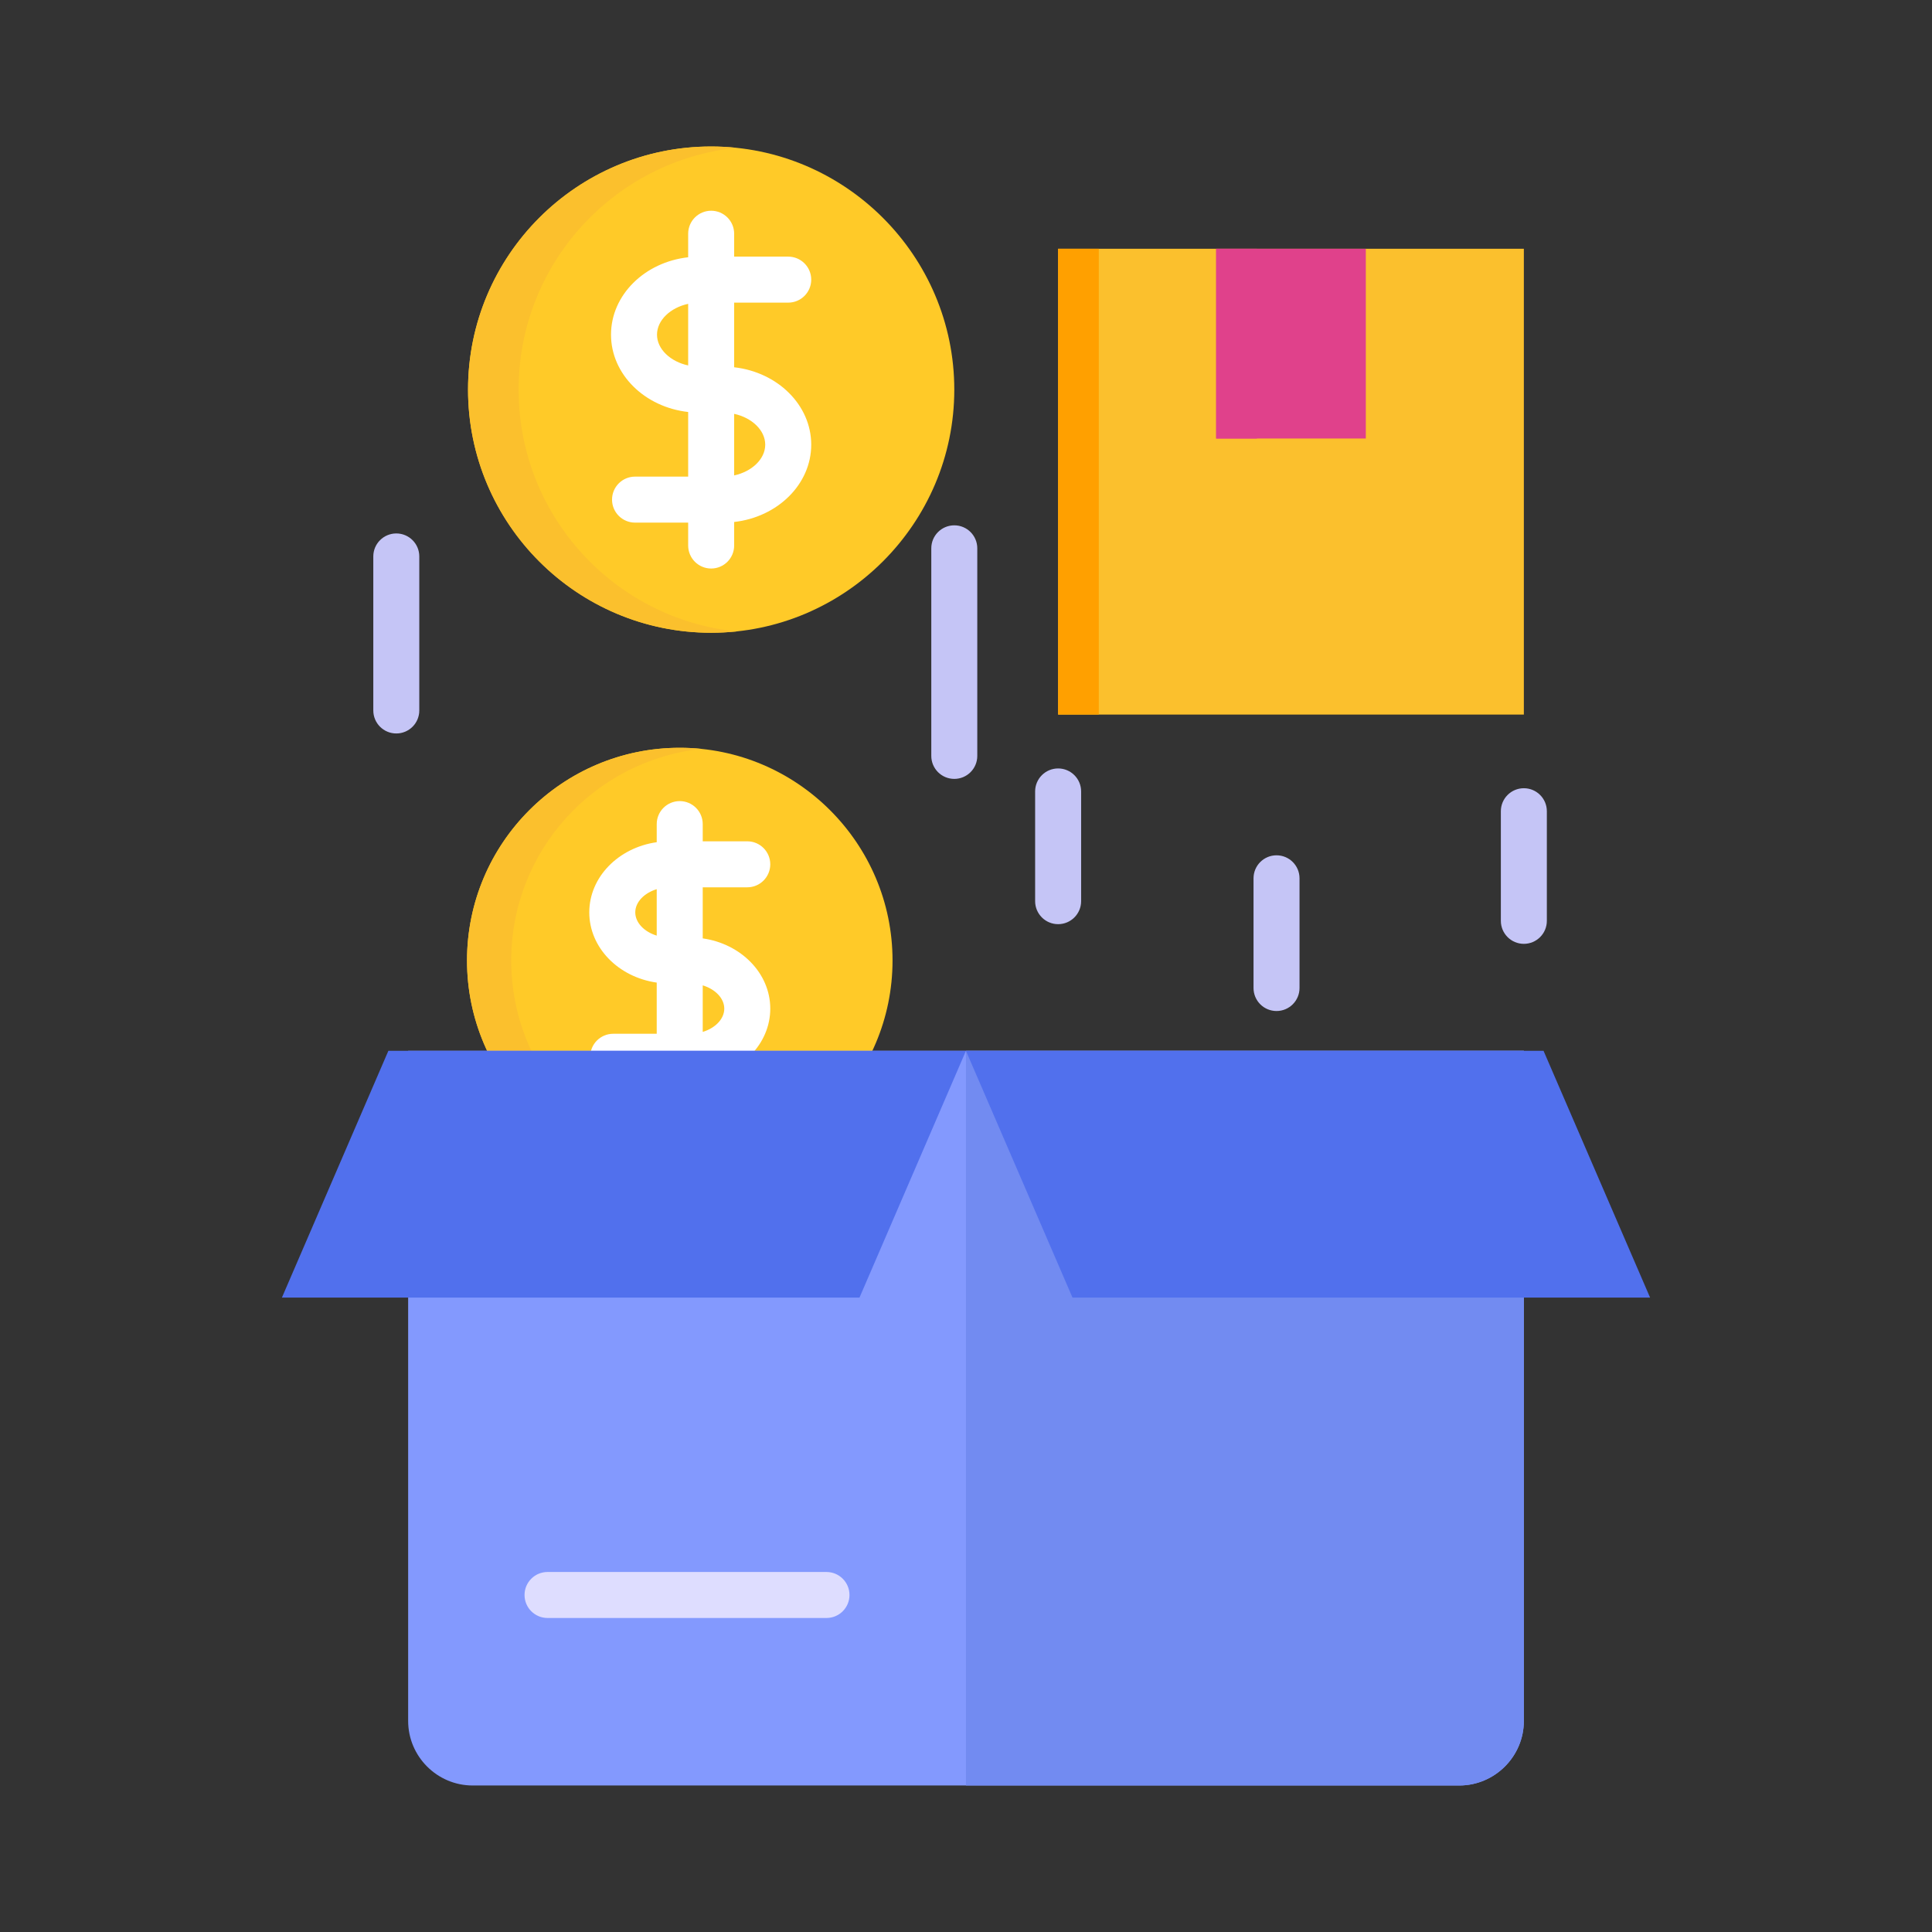 <svg width="200" height="200" viewBox="0 0 200 200" fill="none" xmlns="http://www.w3.org/2000/svg">
<rect x="0" y="0" width="200" height="200" fill="#333333" stroke="none"/>
<path fill-rule="evenodd" clip-rule="evenodd" d="M70.365 121.46C82.495 121.46 92.395 111.56 92.395 99.43C92.395 87.3 82.496 77.411 70.365 77.411C58.235 77.411 48.346 87.3 48.346 99.43C48.346 111.56 58.235 121.46 70.365 121.46Z" fill="#FFCA28"/>
<path fill-rule="evenodd" clip-rule="evenodd" d="M72.654 121.334C61.576 120.194 52.923 110.826 52.923 99.43C52.923 88.044 61.576 78.676 72.654 77.526C71.901 77.449 71.138 77.411 70.365 77.411C58.206 77.411 48.345 87.271 48.345 99.43C48.345 111.599 58.206 121.46 70.365 121.46C71.138 121.46 71.901 121.421 72.654 121.334Z" fill="#FBC02D"/>
<path fill-rule="evenodd" clip-rule="evenodd" d="M73.62 65.502C87.479 65.502 98.788 54.193 98.788 40.334C98.788 26.475 87.479 15.166 73.62 15.166C59.751 15.166 48.452 26.475 48.452 40.334C48.452 54.193 59.751 65.502 73.62 65.502Z" fill="#FFCA28"/>
<path fill-rule="evenodd" clip-rule="evenodd" d="M76.237 65.367C63.566 64.063 53.686 53.353 53.686 40.334C53.686 27.316 63.566 16.615 76.237 15.302C75.377 15.214 74.498 15.166 73.62 15.166C59.712 15.166 48.451 26.437 48.451 40.335C48.451 54.232 59.712 65.503 73.62 65.503C74.499 65.502 75.378 65.454 76.237 65.367Z" fill="#FBC02D"/>
<path d="M72.746 97.142V91.854H77.357C78.672 91.854 79.738 90.788 79.738 89.473C79.738 88.158 78.672 87.092 77.357 87.092H72.746V85.311C72.746 83.996 71.68 82.93 70.365 82.93C69.05 82.93 67.984 83.996 67.984 85.311V87.185C64.032 87.743 61.002 90.787 61.002 94.447C61.002 98.112 64.032 101.159 67.984 101.718V107.016H63.479C62.164 107.016 61.098 108.082 61.098 109.397C61.098 110.712 62.164 111.778 63.479 111.778H67.984V113.56C67.984 114.875 69.05 115.94 70.365 115.94C71.68 115.94 72.746 114.875 72.746 113.56V111.686C76.703 111.127 79.738 108.08 79.738 104.414C79.738 100.748 76.703 97.7 72.746 97.142ZM65.763 94.447C65.763 93.379 66.697 92.438 67.984 92.047V96.855C66.697 96.463 65.763 95.519 65.763 94.447ZM72.746 106.823V102.004C74.038 102.396 74.977 103.341 74.977 104.414C74.977 105.486 74.038 106.431 72.746 106.823Z" fill="white"/>
<path fill-rule="evenodd" clip-rule="evenodd" d="M109.537 25.751H157.749V73.972H109.537V25.751Z" fill="#FBC02D"/>
<path fill-rule="evenodd" clip-rule="evenodd" d="M125.897 25.751H141.389V45.395H125.897V25.751Z" fill="#E0418B"/>
<path d="M76 38.02V31.328H81.597C82.912 31.328 83.978 30.262 83.978 28.947C83.978 27.633 82.912 26.567 81.597 26.567H76V24.196C76 22.881 74.934 21.815 73.619 21.815C72.305 21.815 71.239 22.881 71.239 24.196V26.632C66.742 27.132 63.252 30.534 63.252 34.645C63.252 38.752 66.742 42.15 71.239 42.649V49.34H65.739C64.424 49.34 63.358 50.406 63.358 51.721C63.358 53.035 64.424 54.101 65.739 54.101H71.239V56.472C71.239 57.787 72.305 58.853 73.619 58.853C74.934 58.853 76 57.787 76 56.472V54.035C80.492 53.532 83.978 50.136 83.978 46.032C83.978 41.924 80.492 38.524 76 38.02ZM68.013 34.646C68.013 33.147 69.405 31.846 71.239 31.453V37.83C69.405 37.438 68.013 36.14 68.013 34.646ZM76 49.215V42.841C77.83 43.237 79.216 44.536 79.216 46.032C79.216 47.524 77.83 48.82 76 49.215Z" fill="white"/>
<path d="M101.168 56.762V78.251C101.168 79.566 100.103 80.631 98.788 80.631C97.473 80.631 96.407 79.566 96.407 78.251V56.762C96.407 55.447 97.473 54.382 98.788 54.382C100.103 54.382 101.168 55.447 101.168 56.762ZM41.025 55.222C39.71 55.222 38.644 56.287 38.644 57.602V73.547C38.644 74.862 39.71 75.928 41.025 75.928C42.34 75.928 43.405 74.862 43.405 73.547V57.602C43.405 56.287 42.34 55.222 41.025 55.222ZM109.537 79.549C108.222 79.549 107.156 80.615 107.156 81.93V93.288C107.156 94.603 108.222 95.669 109.537 95.669C110.852 95.669 111.918 94.603 111.918 93.288V81.93C111.918 80.615 110.852 79.549 109.537 79.549ZM157.749 81.597C156.434 81.597 155.368 82.663 155.368 83.978V95.326C155.368 96.641 156.434 97.706 157.749 97.706C159.063 97.706 160.129 96.641 160.129 95.326V83.978C160.129 82.663 159.063 81.597 157.749 81.597ZM132.146 88.541C130.831 88.541 129.765 89.607 129.765 90.922V102.279C129.765 103.594 130.831 104.66 132.146 104.66C133.46 104.66 134.526 103.594 134.526 102.279V90.922C134.526 89.607 133.461 88.541 132.146 88.541Z" fill="#C5C5F6"/>
<path fill-rule="evenodd" clip-rule="evenodd" d="M42.252 108.779H157.749V178.151C157.749 181.83 154.736 184.834 151.056 184.834H48.935C45.255 184.834 42.252 181.83 42.252 178.151V108.779Z" fill="#8399FE"/>
<path fill-rule="evenodd" clip-rule="evenodd" d="M99.995 108.779H157.749V178.151C157.749 181.83 154.735 184.834 151.056 184.834H99.995V108.779Z" fill="#728BF1"/>
<path fill-rule="evenodd" clip-rule="evenodd" d="M40.204 108.779H99.995L88.976 134.324H29.184L40.204 108.779Z" fill="#5170ED"/>
<path fill-rule="evenodd" clip-rule="evenodd" d="M159.787 108.779H99.995L111.024 134.324H170.816L159.787 108.779Z" fill="#5170ED"/>
<path d="M85.557 167.493H56.68C55.365 167.493 54.3 166.428 54.3 165.113C54.3 163.798 55.365 162.732 56.68 162.732H85.557C86.872 162.732 87.938 163.798 87.938 165.113C87.938 166.428 86.872 167.493 85.557 167.493Z" fill="#DEDDFF"/>
<path fill-rule="evenodd" clip-rule="evenodd" d="M109.537 25.751H113.748V73.972H109.537V25.751Z" fill="#FFA000"/>
<path fill-rule="evenodd" clip-rule="evenodd" d="M125.897 25.751H130.118V45.395H125.897V25.751Z" fill="#E0418B"/>
</svg>
